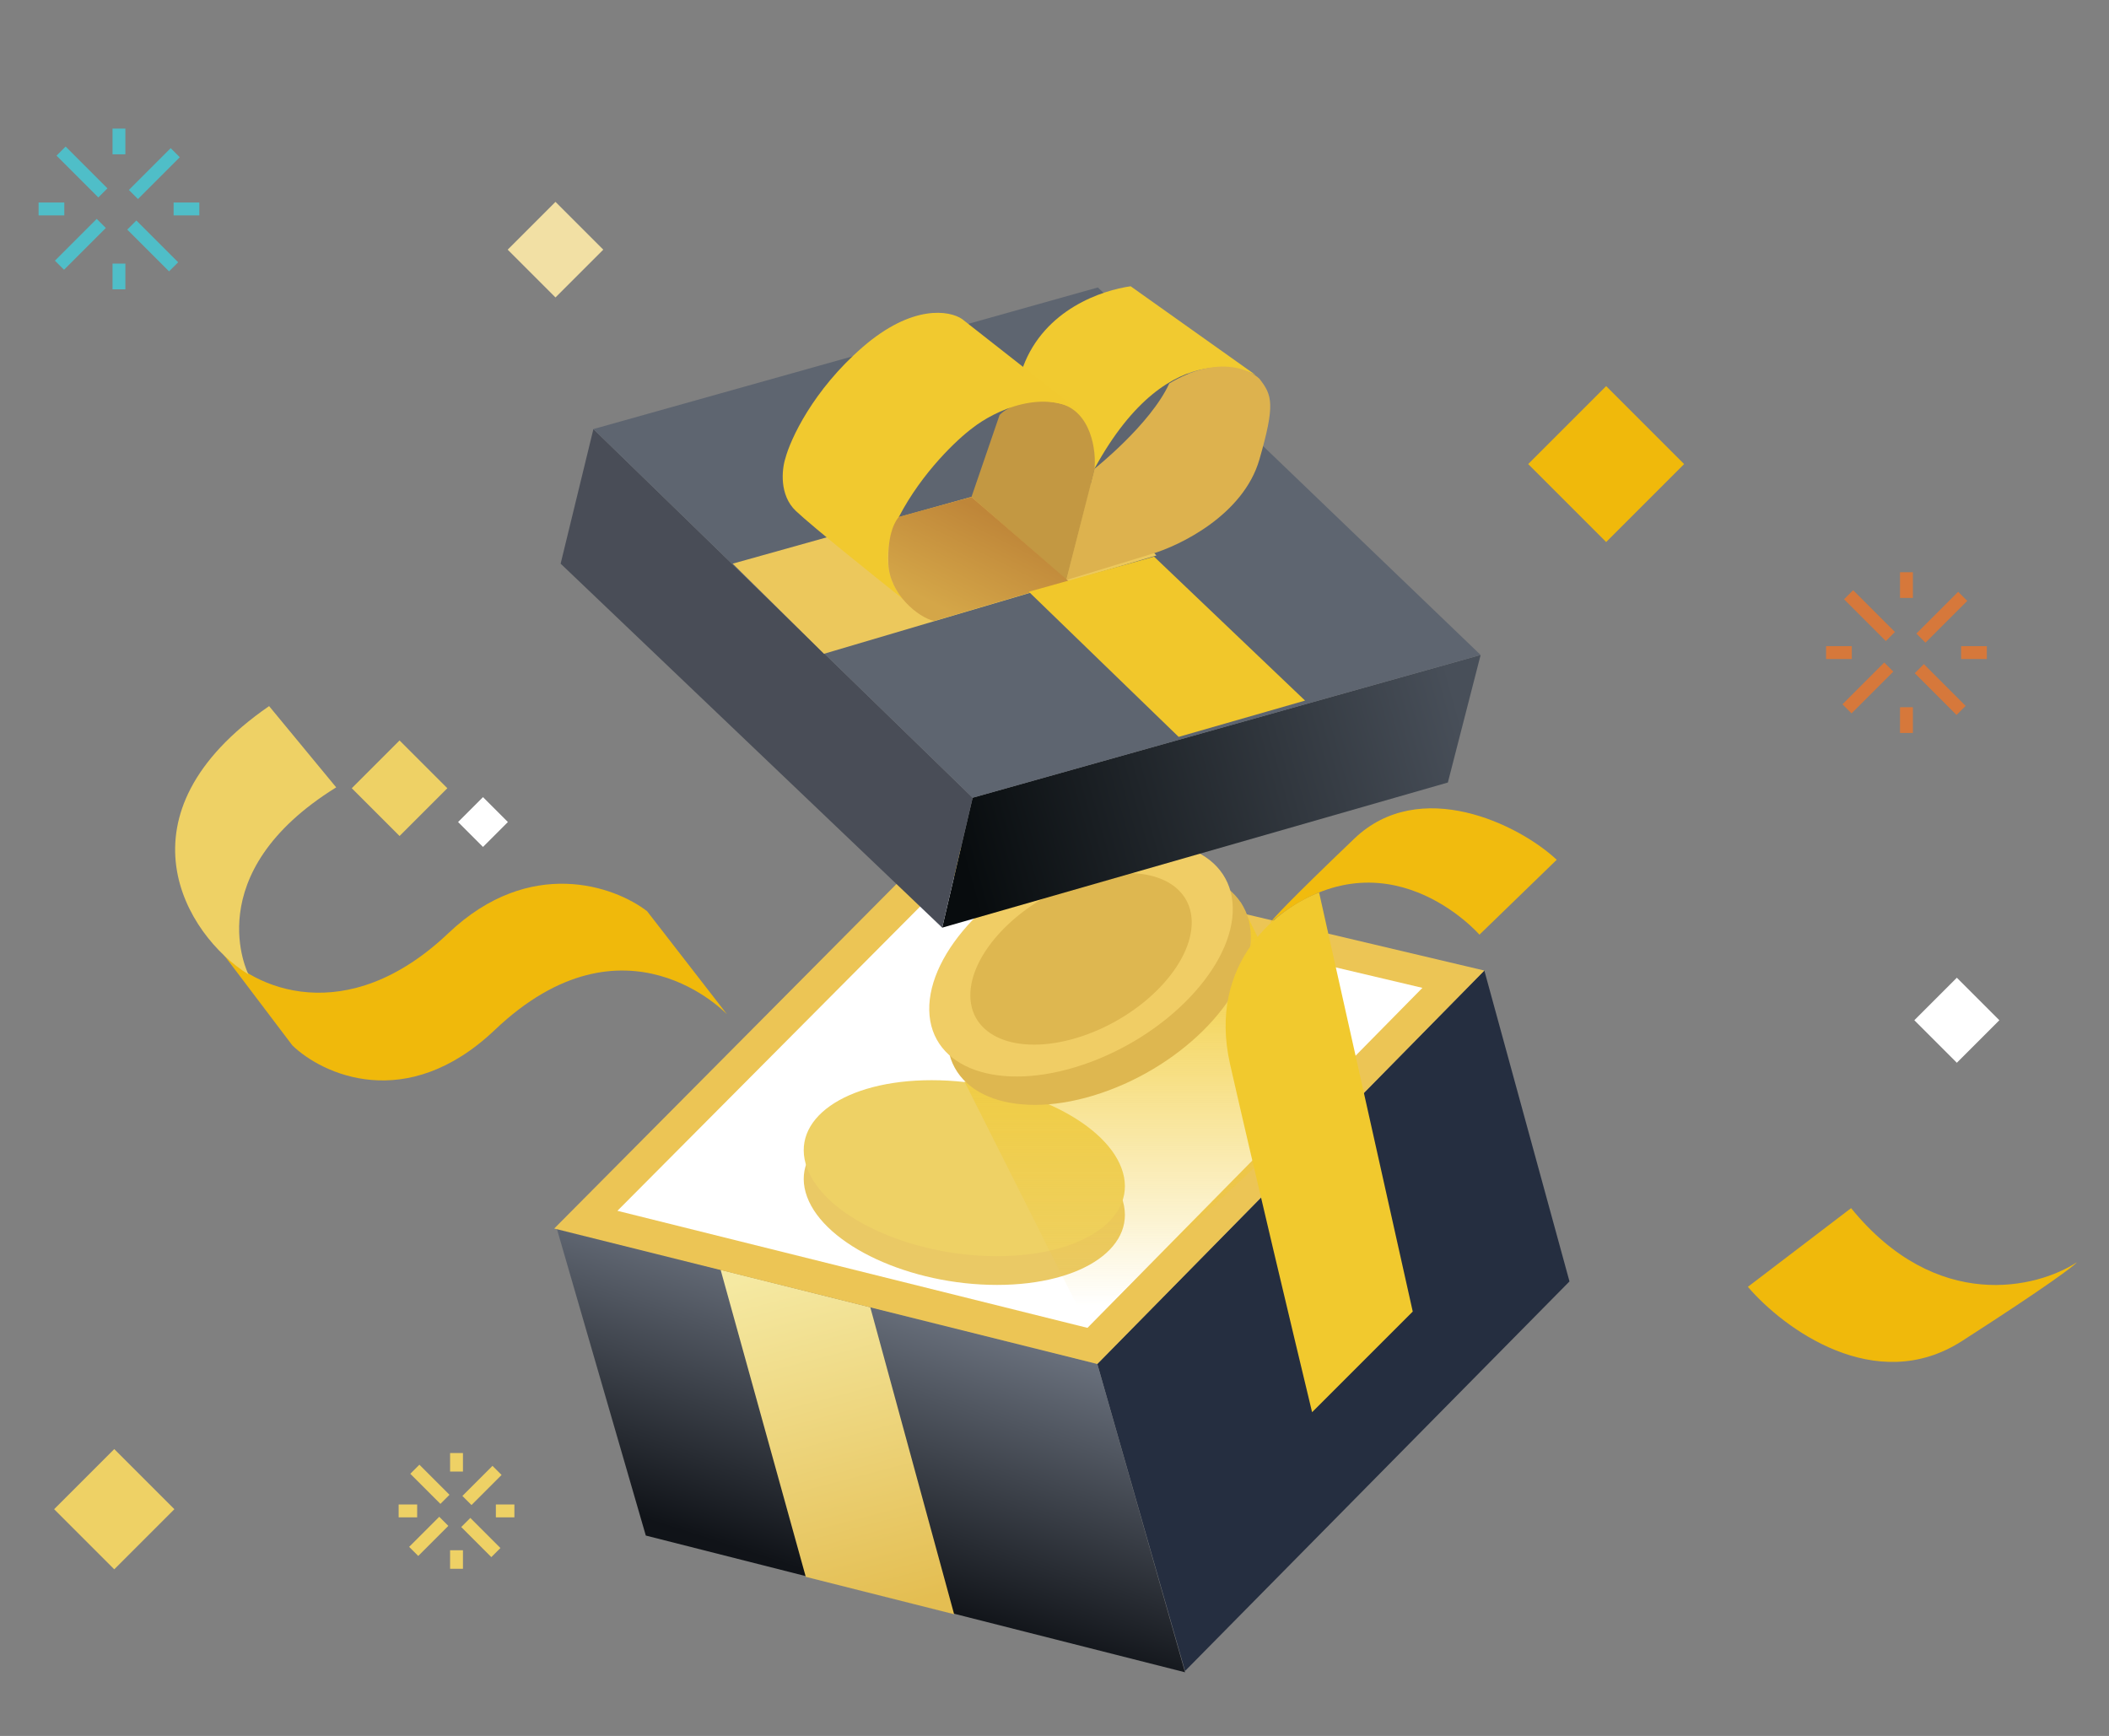<svg width="328" height="270" viewBox="0 0 328 270" fill="none" xmlns="http://www.w3.org/2000/svg">
<rect x="0" y="0" width="328" height="270" fill="#808080" stroke="none"/>
<path d="M45.464 162.591L34.228 147.744C39.244 153.763 53.89 160.184 69.74 145.136C82.421 133.098 95.623 137.846 100.638 141.725L113.078 157.776C113.078 157.776 97.228 140.923 76.963 160.184C63.205 173.261 50.078 167.072 45.464 162.591Z" fill="#F0B90B"/>
<rect x="8.419" y="234.734" width="13.226" height="13.226" transform="rotate(-45 8.419 234.734)" fill="#EED165"/>
<rect x="54.71" y="122.596" width="10.51" height="10.51" transform="rotate(-45 54.71 122.596)" fill="#EED165"/>
<rect x="78.959" y="38.831" width="10.51" height="10.51" transform="rotate(-45 78.959 38.831)" fill="#F2E0A4"/>
<rect x="71.243" y="127.856" width="5.478" height="5.478" transform="rotate(-45 71.243 127.856)" fill="white"/>
<rect x="297.723" y="158.684" width="9.352" height="9.352" transform="rotate(-45 297.723 158.684)" fill="white"/>
<rect x="237.671" y="72.18" width="17.146" height="17.146" transform="rotate(-45 237.671 72.18)" fill="#F0B90B"/>
<path d="M52.285 122.464L41.852 109.824C17.455 126.677 28.809 145.474 38.642 151.556C38.642 151.556 30.617 135.907 52.285 122.464Z" fill="#EED165"/>
<path d="M184.303 259.899L170.66 212.148L230.851 150.954L244.093 199.307L184.303 259.899Z" fill="#252E40"/>
<path d="M100.438 238.833L86.594 191.082L170.66 212.148L184.303 260.1L100.438 238.833Z" fill="url(#paint0_linear_2510_1601)"/>
<path d="M125.317 245.253L112.075 197.502L135.349 203.32L148.39 251.072L125.317 245.253Z" fill="url(#paint1_linear_2510_1601)"/>
<path d="M86.192 191.081L145.982 130.891L230.851 150.954L170.66 212.148L86.192 191.081Z" fill="#ECC555"/>
<path d="M96.023 188.324L147.769 136.308L221.22 153.647L169.127 206.53L96.023 188.324Z" fill="white"/>
<path d="M271.838 200.147L287.889 187.908C301.211 204.28 316.847 200.347 323 196.335C322.666 196.803 318.626 199.906 305.143 208.573C291.661 217.241 277.322 206.567 271.838 200.147Z" fill="#F0B90B"/>
<ellipse cx="24.448" cy="14.606" rx="24.448" ry="14.606" transform="matrix(1 0 0.348 0.937 120.443 172.478)" fill="#EAC965"/>
<ellipse cx="24.448" cy="14.606" rx="24.448" ry="14.606" transform="matrix(1 0 0.348 0.937 120.443 168.008)" fill="#EED165"/>
<path d="M169 206L149.995 168.209L192.931 140.321L207.5 170L169 206Z" fill="url(#paint2_linear_2510_1601)"/>
<ellipse cx="24.924" cy="16.447" rx="24.924" ry="16.447" transform="matrix(0.947 -0.321 0.021 1 146.985 145.109)" fill="#DEB750"/>
<ellipse cx="24.924" cy="16.447" rx="24.924" ry="16.447" transform="matrix(0.947 -0.321 0.021 1 144.176 140.696)" fill="#F0CD65"/>
<ellipse cx="18.177" cy="11.995" rx="18.177" ry="11.995" transform="matrix(0.947 -0.321 0.021 1 150.66 142.978)" fill="#DEB750"/>
<path d="M146.536 144.283L151.269 124.077L230.273 101.868L225.176 121.71L146.536 144.283Z" fill="url(#paint3_linear_2510_1601)"/>
<path d="M87.192 87.669L92.289 66.735L151.269 124.077L146.536 144.283L87.192 87.669Z" fill="#494D57"/>
<path d="M151.269 124.077L92.289 66.735L170.747 44.709L230.273 101.868L151.269 124.077Z" fill="#5E6570"/>
<path d="M128.151 101.686L113.952 87.669L167.289 72.742L179.85 86.395L128.151 101.686Z" fill="#ECC85C"/>
<path d="M170.201 72.924L159.097 57.087C162.446 48.058 171.475 45.133 175.844 44.526L195.322 58.361C195.322 58.361 182.215 50.898 170.201 72.924Z" fill="#F1CA30"/>
<path d="M170.201 72.924C170.201 72.924 178.939 66.007 181.851 59.636C189.133 55.267 194.23 57.33 195.868 58.907C197.871 61.456 198.344 62.876 195.868 71.468C193.392 80.06 183.55 84.878 178.939 86.213L165.832 90.218L170.201 72.924Z" fill="#DDB24E"/>
<path d="M151.088 77.293L155.457 64.551C156.488 63.458 159.789 61.565 164.741 62.73C169.692 63.895 170.566 70.133 170.202 73.106L165.833 90.218L151.088 77.293Z" fill="#C39842"/>
<path d="M169.109 64.915L168.6 64.515C162.539 60.04 154.574 63.956 151.27 66.553C148.964 68.252 143.442 73.397 139.801 80.388C136.192 87.317 139.083 92.076 141.025 93.636C141.042 93.65 141.059 93.663 141.076 93.676C141.059 93.663 141.042 93.65 141.025 93.636C136.331 89.917 126.394 81.944 123.782 79.478C121.161 77.002 121.598 72.985 122.144 71.286C122.933 68.313 126.44 60.691 134.158 53.992C141.877 47.294 147.69 48.289 149.631 49.624L168.6 64.515C168.772 64.642 168.941 64.775 169.109 64.915Z" fill="#F1C92F"/>
<path d="M166.197 90.4L151.087 77.293L139.801 80.388C139.376 80.873 137.981 82.754 138.163 87.669C138.336 92.347 142.714 95.982 145.262 96.589L166.197 90.4Z" fill="url(#paint4_linear_2510_1601)"/>
<path d="M183.308 114.611L160.007 92.038L179.485 86.577L202.968 108.968L183.308 114.611Z" fill="#F1C72B"/>
<path d="M191.318 165.581C187.677 149.562 199.024 141.067 205.153 138.822L219.716 203.991L204.061 219.646C201.33 208.299 194.959 181.6 191.318 165.581Z" fill="#F1C92E"/>
<path d="M230.091 145.375C230.091 145.375 215.346 128.446 197.507 143.555C197.992 142.887 200.419 140.205 210.613 130.448C220.808 120.691 236.22 128.203 242.106 133.725L230.091 145.375Z" fill="#F1BB0E"/>
<path d="M287.5 92.5L294 99" stroke="#D6783B" stroke-width="2"/>
<path d="M298.5 104L305 110.5" stroke="#D6783B" stroke-width="2"/>
<path d="M287.25 110.25L293.75 103.75" stroke="#D6783B" stroke-width="2"/>
<path d="M298.75 99.25L305.25 92.75" stroke="#D6783B" stroke-width="2"/>
<path d="M284 101.5H288" stroke="#D6783B" stroke-width="2"/>
<path d="M305 101.5H309" stroke="#D6783B" stroke-width="2"/>
<path d="M296.5 89V93" stroke="#D6783B" stroke-width="2"/>
<path d="M296.5 110V114" stroke="#D6783B" stroke-width="2"/>
<path d="M9.5 23.5L16 30" stroke="#4FBEC8" stroke-width="2"/>
<path d="M20.5 35L27 41.5" stroke="#4FBEC8" stroke-width="2"/>
<path d="M9.25 41.25L15.75 34.75" stroke="#4FBEC8" stroke-width="2"/>
<path d="M20.75 30.25L27.25 23.75" stroke="#4FBEC8" stroke-width="2"/>
<path d="M6 32.5H10" stroke="#4FBEC8" stroke-width="2"/>
<path d="M27 32.5H31" stroke="#4FBEC8" stroke-width="2"/>
<path d="M18.5 20L18.5 24" stroke="#4FBEC8" stroke-width="2"/>
<path d="M18.5 41L18.5 45" stroke="#4FBEC8" stroke-width="2"/>
<path d="M64.519 228.52L69.2 233.2" stroke="#EED165" stroke-width="2"/>
<path d="M72.44 236.8L77.12 241.48" stroke="#EED165" stroke-width="2"/>
<path d="M64.34 241.3L69.02 236.62" stroke="#EED165" stroke-width="2"/>
<path d="M72.62 233.38L77.3 228.7" stroke="#EED165" stroke-width="2"/>
<path d="M62 235H64.88" stroke="#EED165" stroke-width="2"/>
<path d="M77.12 235H80" stroke="#EED165" stroke-width="2"/>
<path d="M71 226V228.88" stroke="#EED165" stroke-width="2"/>
<path d="M71 241.12V244" stroke="#EED165" stroke-width="2"/>
<defs>
<linearGradient id="paint0_linear_2510_1601" x1="145.982" y1="204.925" x2="132.539" y2="246.658" gradientUnits="userSpaceOnUse">
<stop stop-color="#686F7B"/>
<stop offset="1" stop-color="#101318"/>
</linearGradient>
<linearGradient id="paint1_linear_2510_1601" x1="120.903" y1="197.703" x2="134.948" y2="251.072" gradientUnits="userSpaceOnUse">
<stop stop-color="#F5E9A2"/>
<stop offset="1" stop-color="#E4BE52"/>
</linearGradient>
<linearGradient id="paint2_linear_2510_1601" x1="180.19" y1="142.127" x2="180.19" y2="203.12" gradientUnits="userSpaceOnUse">
<stop stop-color="#F1C92E"/>
<stop offset="1" stop-color="#F1C92E" stop-opacity="0"/>
</linearGradient>
<linearGradient id="paint3_linear_2510_1601" x1="149.995" y1="134.817" x2="227.725" y2="113.154" gradientUnits="userSpaceOnUse">
<stop stop-color="#080C0E"/>
<stop offset="1" stop-color="#484F59"/>
</linearGradient>
<linearGradient id="paint4_linear_2510_1601" x1="153.09" y1="79.66" x2="145.808" y2="94.222" gradientUnits="userSpaceOnUse">
<stop stop-color="#BF8639"/>
<stop offset="1" stop-color="#D4A648"/>
</linearGradient>
</defs>
</svg>
